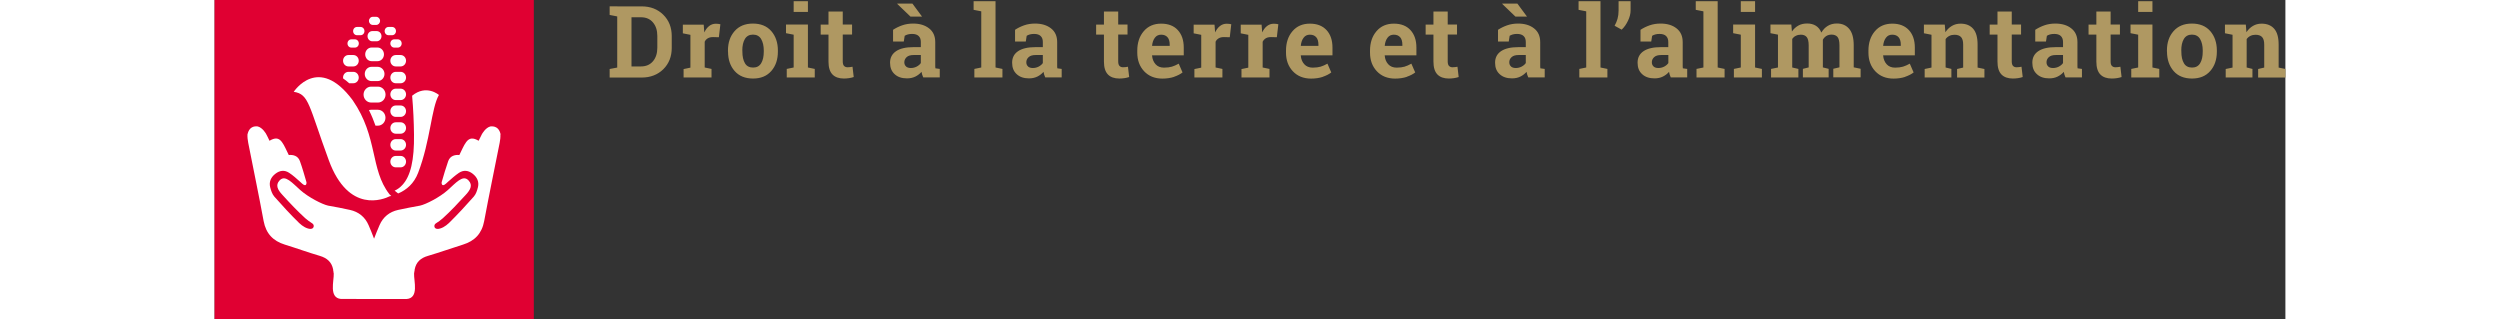<?xml version="1.0" encoding="UTF-8"?>
<svg xmlns="http://www.w3.org/2000/svg" xmlns:xlink="http://www.w3.org/1999/xlink" id="Ebene_1" viewBox="0 0 275.83 42.52" width="333">
  <rect x="0" y="0" width="275.83" height="42.52" fill="#333333" stroke="none"/>
  <defs>
    <style>
      .cls-1 {
        fill: none;
      }

      .cls-2 {
        fill: #e00032;
      }

      .cls-3 {
        fill: #fff;
      }

      .cls-4 {
        fill: #af9862;
      }

      .cls-5 {
        clip-path: url(#clippath);
      }
    </style>
    <clipPath id="clippath">
      <rect class="cls-1" x="1.06" y=".58" width="40.39" height="41.36"></rect>
    </clipPath>
  </defs>
  <rect class="cls-2" width="42.52" height="42.52"></rect>
  <g class="cls-5">
    <path class="cls-3" d="M38.1,17.9c-.21-.99-.87-1.11-1.36-1.06-.66.16-1.11,1-1.13,1.02-.13.25-.27.54-.44.89-.71-.42-1.21-.42-1.65.16-.37.5-.6,1.12-.92,1.74-.56-.06-1.22.09-1.48.8-.33.93-.6,1.88-.88,2.83-.01.04-.03.73.59.17,0,0,0,0,0,0,.08-.08.17-.17.26-.24.47-.41.94-.84,1.46-1.19.61-.4,1.25-.34,1.84.13.58.46.86,1.06.69,1.78-.11.45-.27.94-.56,1.26-1.07,1.21-2.16,2.39-3.31,3.52-.24.23-.49.41-.76.56-1.24.63-1.36-.27-1-.5.34-.21.66-.44.95-.7,1.06-.96,2.04-2.01,3-3.06.03-.03.06-.07.09-.1,0,0,0,0,0,0,.54-.59.94-1.23.34-1.87-.02-.03-.05-.06-.08-.08-.72-.66-1.6.38-2.69,1.36-1.09.97-2.92,1.9-3.7,2.07-.97.17-1.94.36-2.91.57-1.15.25-2.01.94-2.48,2.03-.26.59-.5,1.2-.73,1.8-.23-.61-.47-1.21-.73-1.8-.47-1.09-1.33-1.78-2.48-2.03-.97-.21-1.94-.41-2.91-.57-.78-.17-2.61-1.1-3.7-2.07-1.09-.97-1.97-2.02-2.69-1.36-.03.02-.05.05-.08.08-.6.63-.2,1.28.34,1.87,0,0,0,0,0,0,.03.03.06.07.09.1.96,1.06,1.95,2.1,3,3.06.29.26.62.49.95.7.36.22.24,1.13-1,.5-.27-.15-.52-.33-.76-.56-1.15-1.12-2.24-2.31-3.31-3.52-.29-.33-.45-.82-.56-1.26-.17-.72.1-1.32.69-1.78.6-.47,1.23-.53,1.84-.13.52.34.99.77,1.46,1.19.09.08.17.16.26.24,0,0,0,0,0,0,.62.56.6-.13.59-.17-.28-.95-.54-1.9-.88-2.83-.26-.71-.91-.86-1.48-.8-.32-.62-.55-1.24-.92-1.74-.44-.59-.93-.58-1.65-.16-.16-.35-.3-.64-.44-.89-.01-.03-.47-.86-1.13-1.02-.49-.06-1.15.07-1.36,1.06-.02.38.03.76.1,1.13.68,3.47,1.41,6.93,2.05,10.41.32,1.69,1.27,2.66,2.82,3.14,1.56.48,3.09,1.04,4.66,1.5.98.29,1.59.84,1.78,1.81,0,.11.02.2.04.28,0,.09.02.17.04.26.04,1.01-.67,3.24.96,3.39h0s8.73.01,8.73.01h0c1.7-.12.97-2.38,1.01-3.4.01-.09.03-.17.04-.26.02-.08.04-.17.04-.28.19-.98.8-1.53,1.78-1.81,1.56-.46,3.1-1.01,4.66-1.5,1.55-.48,2.51-1.46,2.82-3.14.65-3.48,1.37-6.94,2.06-10.41.07-.37.12-.75.1-1.13"></path>
    <path class="cls-3" d="M23.27,25.85c-2.56-3.3-1.49-7.58-4.87-12.49-4.58-6.19-7.86-1.13-7.86-1.13,2.06.31,1.98,1.8,4.68,9.14,2.63,7.14,7.31,5.17,8.11,4.77.07-.01.13-.03.2-.04-.09-.07-.17-.15-.25-.23"></path>
    <path class="cls-3" d="M26.31,12.77c.15,1.68.23,3.42.25,5.13.05,3.42-.45,5.57-1.56,6.75-.31.34-.66.58-1.02.75.16.14.32.26.47.37,1.11-.47,2.11-1.31,2.66-2.75,1.65-4.29,1.75-8.63,2.77-10.37,0,0-1.67-1.47-3.58.11"></path>
    <path class="cls-3" d="M20.92,8.15h.78c.48,0,.86-.41.86-.91s-.39-.91-.86-.91h-.78c-.48,0-.86.41-.86.91s.38.91.86.91"></path>
    <path class="cls-3" d="M21.01,5.5h.58c.35,0,.64-.3.64-.68s-.29-.68-.64-.68h-.58c-.35,0-.64.3-.64.68s.29.68.64.68"></path>
    <path class="cls-3" d="M21.07,3.32h.46c.28,0,.51-.24.51-.54s-.23-.54-.51-.54h-.46c-.28,0-.51.24-.51.54s.23.54.51.54"></path>
    <path class="cls-3" d="M20.9,10.8h.82c.5,0,.91-.43.91-.95s-.41-.95-.91-.95h-.82c-.5,0-.9.43-.9.95s.4.95.9.95"></path>
    <path class="cls-3" d="M21.76,11.54h-.91c-.56,0-1.01.48-1.01,1.06s.45,1.06,1.01,1.06h.91c.56,0,1.01-.48,1.01-1.06s-.45-1.06-1.01-1.06"></path>
    <path class="cls-3" d="M23.41,5.79c0,.3.23.55.52.55h.47c.29,0,.52-.24.52-.55s-.23-.55-.52-.55h-.47c-.29,0-.52.24-.52.55"></path>
    <path class="cls-3" d="M23.17,4.69h.47c.29,0,.52-.24.52-.55s-.23-.55-.52-.55h-.47c-.29,0-.52.24-.52.55s.23.55.52.55"></path>
    <path class="cls-3" d="M24.13,7.33c-.4,0-.72.34-.72.76s.32.76.72.76h.65c.4,0,.72-.34.72-.76s-.32-.76-.72-.76h-.65Z"></path>
    <path class="cls-3" d="M24.78,9.57h-.65c-.4,0-.72.34-.72.76s.32.76.72.76h.65c.4,0,.72-.34.72-.76s-.32-.76-.72-.76"></path>
    <path class="cls-3" d="M24.78,11.81h-.65c-.4,0-.72.34-.72.76s.32.76.72.76h.65c.4,0,.72-.34.72-.76s-.32-.76-.72-.76"></path>
    <path class="cls-3" d="M24.78,14.05h-.65c-.4,0-.72.34-.72.76s.32.76.72.76h.65c.4,0,.72-.34.72-.76s-.32-.76-.72-.76"></path>
    <path class="cls-3" d="M24.78,16.29h-.65c-.4,0-.72.34-.72.76s.32.76.72.76h.65c.4,0,.72-.34.72-.76s-.32-.76-.72-.76"></path>
    <path class="cls-3" d="M24.78,18.53h-.65c-.4,0-.72.34-.72.76s.32.76.72.76h.65c.4,0,.72-.34.72-.76s-.32-.76-.72-.76"></path>
    <path class="cls-3" d="M24.78,22.29c.4,0,.72-.34.72-.76s-.32-.76-.72-.76h-.65c-.4,0-.72.34-.72.76s.32.76.72.76h.65Z"></path>
    <path class="cls-3" d="M18.22,6.34h.47c.29,0,.52-.24.52-.55s-.23-.55-.52-.55h-.47c-.29,0-.52.24-.52.55s.23.55.52.55"></path>
    <path class="cls-3" d="M18.97,4.69h.47c.29,0,.52-.24.52-.55s-.23-.55-.52-.55h-.47c-.29,0-.52.24-.52.55s.23.55.52.55"></path>
    <path class="cls-3" d="M17.83,8.85h.65c.4,0,.72-.34.72-.76s-.32-.76-.72-.76h-.65c-.4,0-.72.34-.72.76s.32.76.72.76"></path>
    <path class="cls-3" d="M21.76,14.62h-.91c-.1,0-.2.02-.29.05.36.72.64,1.41.87,2.07h.32c.56,0,1.01-.48,1.01-1.06s-.45-1.06-1.01-1.06"></path>
    <path class="cls-3" d="M17.93,11.09h.55c.4,0,.72-.34.72-.76s-.32-.76-.72-.76h-.65c-.4,0-.72.34-.72.76,0,.04,0,.08.01.12.26.18.54.39.81.64"></path>
  </g>
  <path class="cls-4" d="M267.86,10.32h3.58v-1.14l-.77-.19v-3.78c.13-.19.3-.33.5-.43.2-.1.43-.15.68-.15.39,0,.68.1.87.3.19.2.29.53.29,1.01v3.06l-.81.19v1.14h3.64v-1.14l-.91-.19v-3.07c0-.96-.2-1.66-.6-2.11-.4-.45-.96-.67-1.67-.67-.43,0-.81.1-1.15.3-.34.2-.63.48-.87.84l-.08-1.01h-2.78v1.15l1.01.2v4.37l-.91.19v1.14ZM261.96,6.73c0-.63.11-1.14.34-1.53.23-.39.59-.59,1.08-.59s.86.2,1.09.59c.23.4.35.91.35,1.53v.14c0,.64-.11,1.15-.34,1.54-.23.39-.59.59-1.08.59s-.87-.19-1.09-.58c-.23-.39-.34-.9-.34-1.55v-.14ZM260.06,6.87c0,1.06.3,1.92.88,2.59s1.41,1,2.45,1,1.84-.33,2.43-1,.88-1.53.88-2.59v-.14c0-1.06-.3-1.92-.88-2.59-.59-.67-1.4-1-2.45-1s-1.85.34-2.44,1.01c-.59.67-.88,1.53-.88,2.58v.14ZM258.12.16h-1.9v1.43h1.9V.16ZM255.3,10.32h3.73v-1.14l-.91-.19V3.27h-2.92v1.15l1.02.2v4.37l-.92.19v1.14ZM250.65,1.55v1.73h-1.04v1.33h1.04v3.6c0,.78.18,1.35.53,1.71.35.36.86.54,1.52.54.24,0,.47-.02.68-.05.21-.03.42-.08.63-.15l-.16-1.37c-.12.03-.23.04-.33.05-.1.01-.21.02-.34.02-.19,0-.34-.06-.46-.18s-.17-.31-.17-.59v-3.59h1.24v-1.33h-1.24v-1.73h-1.89ZM244.24,8.85c-.15-.13-.23-.32-.23-.56,0-.26.1-.49.31-.68.21-.19.51-.28.92-.28h.97v1.07c-.13.19-.31.34-.55.47-.23.12-.5.19-.78.19s-.49-.07-.64-.2M248.73,10.32v-1.14l-.58-.08c-.01-.09-.02-.18-.02-.27,0-.09,0-.2,0-.31v-2.91c0-.79-.27-1.4-.82-1.83-.54-.43-1.25-.64-2.13-.64-.53,0-1.02.08-1.47.24-.45.16-.85.36-1.2.59v1.56s1.43,0,1.43,0l.12-.76c.1-.07.24-.13.41-.18.17-.05.36-.07.58-.07.38,0,.67.09.87.28.19.19.29.45.29.79v.69h-.97c-1.03,0-1.8.18-2.33.54-.53.36-.79.87-.79,1.53s.2,1.16.61,1.53c.41.38.95.56,1.65.56.42,0,.79-.08,1.11-.24.32-.16.6-.37.82-.63.02.13.05.25.09.38.04.12.09.24.14.36h2.2ZM237.48,1.55v1.73h-1.04v1.33h1.04v3.6c0,.78.18,1.35.53,1.71s.86.54,1.52.54c.24,0,.47-.02.68-.05.21-.03.42-.08.63-.15l-.16-1.37c-.12.03-.23.04-.33.05-.1.01-.21.02-.34.02-.19,0-.34-.06-.46-.18-.11-.12-.17-.31-.17-.59v-3.59h1.24v-1.33h-1.24v-1.73h-1.9ZM227.76,10.32h3.58v-1.14l-.77-.19v-3.78c.13-.19.3-.33.5-.43.2-.1.43-.15.68-.15.39,0,.68.1.87.3.19.2.29.53.29,1.01v3.06l-.81.19v1.14h3.64v-1.14l-.91-.19v-3.07c0-.96-.2-1.66-.6-2.11-.4-.45-.95-.67-1.67-.67-.43,0-.81.1-1.15.3-.34.2-.63.48-.87.84l-.08-1.01h-2.78v1.15l1.01.2v4.37l-.91.19v1.14ZM224.32,4.97c.19.24.28.56.28.97v.17h-2.33l-.02-.03c.05-.44.17-.79.38-1.06.2-.27.48-.4.83-.4.38,0,.67.12.86.36M225.18,10.23c.46-.16.84-.35,1.13-.58l-.51-1.17c-.33.18-.63.32-.91.4-.28.08-.63.13-1.05.13-.47,0-.85-.15-1.12-.45s-.43-.68-.47-1.15v-.04h4.22v-1.03c0-.98-.26-1.75-.79-2.33-.53-.57-1.26-.86-2.21-.86-.97,0-1.74.33-2.32,1.01-.58.68-.86,1.54-.86,2.59v.26c0,1,.3,1.83.91,2.48.61.65,1.42.98,2.44.98.57,0,1.09-.08,1.55-.23M208.24,4.62v4.37l-.92.19v1.14h3.64v-1.14l-.82-.19v-3.81c.13-.18.28-.32.48-.41.19-.1.42-.15.67-.15.35,0,.61.11.78.32.17.21.26.58.26,1.1v2.94l-.77.19v1.14h3.43v-1.14l-.77-.19v-3.3c0-.06,0-.12,0-.18,0-.06,0-.13,0-.21.12-.21.27-.38.47-.5.2-.12.43-.18.7-.18.34,0,.6.11.78.31.17.21.26.58.26,1.11v2.94l-.82.19v1.14h3.64v-1.14l-.92-.19v-2.93c0-.98-.2-1.71-.6-2.19-.4-.48-.95-.72-1.64-.72-.47,0-.88.11-1.22.32-.35.21-.63.51-.85.89-.16-.4-.41-.71-.73-.91-.32-.2-.71-.3-1.16-.3s-.84.09-1.18.28c-.34.19-.62.45-.85.79l-.08-.93h-2.78v1.15l1.02.2ZM205.19.16h-1.9v1.43h1.9V.16ZM202.37,10.32h3.73v-1.14l-.91-.19V3.27h-2.92v1.15l1.02.2v4.37l-.92.19v1.14ZM198.31,1.5v7.49l-.92.19v1.14h3.74v-1.14l-.92-.19V.16h-2.92v1.15l1.02.2ZM191.67,8.85c-.15-.13-.23-.32-.23-.56,0-.26.1-.49.31-.68.21-.19.51-.28.92-.28h.97v1.07c-.13.19-.31.34-.55.47-.23.12-.5.19-.78.19s-.49-.07-.64-.2M196.15,10.32v-1.14l-.58-.08c-.01-.09-.02-.18-.02-.27,0-.09,0-.2,0-.31v-2.91c0-.79-.27-1.4-.82-1.83-.54-.43-1.25-.64-2.13-.64-.53,0-1.02.08-1.47.24-.45.16-.85.36-1.2.59v1.56s1.43,0,1.43,0l.12-.76c.11-.07.24-.13.41-.18.17-.05.36-.07.58-.07.38,0,.67.09.87.28.19.19.29.45.29.79v.69h-.97c-1.03,0-1.8.18-2.33.54-.53.36-.79.87-.79,1.53s.2,1.16.61,1.53c.41.38.95.56,1.65.56.42,0,.79-.08,1.11-.24.32-.16.6-.37.82-.63.02.13.05.25.09.38.04.12.09.24.14.36h2.2ZM188.61.16h-1.6v1.24c0,.41-.05.78-.14,1.1-.09.32-.22.63-.39.93l.94.52c.33-.3.61-.7.84-1.18.23-.48.35-.94.35-1.37V.16ZM182.7,1.5v7.49l-.92.19v1.14h3.74v-1.14l-.92-.19V.16h-2.92v1.15l1.02.2ZM173.53.48h-2.02v.04s1.76,1.69,1.76,1.69h1.54l-1.28-1.73ZM172.68,8.85c-.15-.13-.23-.32-.23-.56,0-.26.1-.49.31-.68.21-.19.51-.28.92-.28h.97v1.07c-.13.19-.31.34-.55.47-.23.12-.5.19-.78.19s-.49-.07-.64-.2M177.17,10.32v-1.14l-.58-.08c-.01-.09-.02-.18-.02-.27,0-.09,0-.2,0-.31v-2.91c0-.79-.27-1.4-.82-1.83-.55-.43-1.25-.64-2.13-.64-.53,0-1.02.08-1.47.24-.45.16-.85.36-1.2.59v1.56s1.43,0,1.43,0l.12-.76c.11-.07.24-.13.41-.18.17-.05.36-.07.58-.07.38,0,.67.09.87.28.2.19.29.45.29.79v.69h-.97c-1.03,0-1.8.18-2.33.54-.53.36-.79.87-.79,1.53s.2,1.16.61,1.53c.41.38.95.56,1.65.56.42,0,.79-.08,1.11-.24.32-.16.6-.37.82-.63.02.13.05.25.09.38.04.12.09.24.14.36h2.2ZM162.35,1.55v1.73h-1.04v1.33h1.04v3.6c0,.78.18,1.35.53,1.71.35.36.86.54,1.52.54.24,0,.47-.02.68-.05.21-.03.42-.08.63-.15l-.16-1.37c-.12.03-.23.04-.33.05s-.21.02-.34.02c-.19,0-.34-.06-.46-.18-.11-.12-.17-.31-.17-.59v-3.59h1.24v-1.33h-1.24v-1.73h-1.9ZM157.93,4.97c.19.24.28.56.28.97v.17h-2.33l-.02-.03c.05-.44.17-.79.38-1.06.2-.27.48-.4.83-.4.38,0,.67.12.86.36M158.79,10.23c.46-.16.84-.35,1.13-.58l-.51-1.17c-.33.18-.63.32-.91.4-.28.08-.63.13-1.05.13-.47,0-.85-.15-1.12-.45-.28-.3-.43-.68-.47-1.15v-.04h4.22v-1.03c0-.98-.26-1.75-.79-2.33-.52-.57-1.26-.86-2.21-.86-.97,0-1.74.33-2.32,1.01-.58.68-.86,1.54-.86,2.59v.26c0,1,.3,1.83.91,2.48.61.65,1.42.98,2.44.98.57,0,1.08-.08,1.55-.23M146.75,4.97c.19.24.28.56.28.97v.17h-2.33l-.02-.03c.05-.44.17-.79.38-1.06.2-.27.48-.4.83-.4.38,0,.67.12.86.36M147.61,10.23c.46-.16.84-.35,1.13-.58l-.51-1.17c-.33.18-.63.32-.91.4-.28.08-.63.13-1.05.13-.47,0-.85-.15-1.12-.45-.28-.3-.43-.68-.47-1.15v-.04h4.22v-1.03c0-.98-.26-1.75-.79-2.33-.53-.57-1.26-.86-2.22-.86-.97,0-1.74.33-2.32,1.01-.58.68-.86,1.54-.86,2.59v.26c0,1,.3,1.83.91,2.48.61.65,1.42.98,2.44.98.57,0,1.09-.08,1.55-.23M136.78,10.32h3.73v-1.14l-.91-.19v-3.43c.1-.2.24-.35.42-.46.18-.11.41-.16.69-.16l.78.02.2-1.73c-.07-.02-.17-.04-.28-.05-.11-.01-.21-.02-.32-.02-.34,0-.64.1-.91.31-.26.2-.47.49-.64.85l-.08-1.03h-2.78v1.15l1.01.2v4.37l-.91.19v1.14ZM130.51,10.32h3.73v-1.14l-.91-.19v-3.43c.09-.2.23-.35.42-.46s.41-.16.69-.16l.78.02.2-1.73c-.07-.02-.17-.04-.28-.05-.11-.01-.22-.02-.32-.02-.34,0-.65.1-.91.31-.26.2-.47.49-.64.85l-.08-1.03h-2.78v1.15l1.01.2v4.37l-.91.19v1.14ZM126.94,4.97c.19.24.28.56.28.97v.17h-2.33l-.02-.03c.05-.44.17-.79.38-1.06.2-.27.48-.4.83-.4.38,0,.67.12.86.36M127.8,10.23c.46-.16.84-.35,1.13-.58l-.51-1.17c-.33.18-.63.32-.91.4-.28.08-.63.13-1.05.13-.47,0-.85-.15-1.12-.45s-.43-.68-.47-1.15v-.04h4.22v-1.03c0-.98-.26-1.75-.79-2.33-.52-.57-1.26-.86-2.22-.86-.97,0-1.74.33-2.32,1.01-.58.68-.86,1.54-.86,2.59v.26c0,1,.3,1.83.91,2.48.61.65,1.42.98,2.44.98.57,0,1.09-.08,1.55-.23M118.46,1.55v1.73h-1.04v1.33h1.04v3.6c0,.78.18,1.35.53,1.71.35.36.86.54,1.52.54.24,0,.47-.02.68-.05.21-.03.42-.08.63-.15l-.16-1.37c-.12.03-.23.04-.33.05-.1.01-.21.02-.34.02-.19,0-.34-.06-.46-.18-.11-.12-.17-.31-.17-.59v-3.59h1.24v-1.33h-1.24v-1.73h-1.89ZM108.35,8.85c-.15-.13-.23-.32-.23-.56,0-.26.1-.49.31-.68.21-.19.51-.28.92-.28h.97v1.07c-.13.19-.31.34-.55.47-.23.12-.5.19-.78.19s-.49-.07-.64-.2M112.83,10.32v-1.14l-.58-.08c-.01-.09-.02-.18-.02-.27,0-.09,0-.2,0-.31v-2.91c0-.79-.27-1.4-.82-1.83-.55-.43-1.25-.64-2.13-.64-.53,0-1.02.08-1.47.24-.45.16-.85.36-1.19.59v1.56s1.43,0,1.43,0l.12-.76c.1-.07.24-.13.41-.18.17-.05.36-.07.58-.07.38,0,.67.09.87.28s.29.45.29.79v.69h-.97c-1.02,0-1.8.18-2.33.54-.53.36-.79.87-.79,1.53s.2,1.16.61,1.53c.41.38.95.56,1.64.56.42,0,.79-.08,1.11-.24.32-.16.6-.37.82-.63.02.13.05.25.09.38.04.12.08.24.14.36h2.2ZM102.12,1.5v7.49l-.92.19v1.14h3.74v-1.14l-.92-.19V.16h-2.92v1.15l1.02.2ZM92.95.48h-2.02v.04s1.76,1.69,1.76,1.69h1.54l-1.28-1.73ZM92.1,8.85c-.15-.13-.23-.32-.23-.56,0-.26.11-.49.31-.68.21-.19.51-.28.92-.28h.97v1.07c-.13.19-.31.34-.55.47-.23.12-.5.19-.78.19s-.49-.07-.64-.2M96.59,10.32v-1.14l-.58-.08c-.01-.09-.02-.18-.02-.27,0-.09,0-.2,0-.31v-2.91c0-.79-.27-1.4-.82-1.83-.55-.43-1.25-.64-2.13-.64-.53,0-1.02.08-1.47.24-.45.16-.85.36-1.2.59v1.56s1.43,0,1.43,0l.12-.76c.11-.07.24-.13.41-.18.17-.05.36-.07.58-.07.38,0,.67.09.87.28s.29.45.29.79v.69h-.97c-1.03,0-1.8.18-2.33.54-.53.36-.8.87-.8,1.53s.2,1.16.61,1.53c.41.38.95.56,1.65.56.42,0,.79-.08,1.11-.24.32-.16.6-.37.82-.63.02.13.05.25.09.38.04.12.08.24.14.36h2.2ZM81.77,1.55v1.73h-1.04v1.33h1.04v3.6c0,.78.18,1.35.53,1.71.35.36.86.54,1.52.54.24,0,.47-.02.68-.05.21-.03.42-.08.63-.15l-.16-1.37c-.12.03-.23.04-.33.05s-.21.02-.34.02c-.19,0-.34-.06-.46-.18-.11-.12-.17-.31-.17-.59v-3.59h1.24v-1.33h-1.24v-1.73h-1.9ZM79.03.16h-1.9v1.43h1.9V.16ZM76.21,10.32h3.73v-1.14l-.91-.19V3.27h-2.92v1.15l1.02.2v4.37l-.92.19v1.14ZM70.29,6.73c0-.63.11-1.14.34-1.53.23-.39.59-.59,1.08-.59s.86.2,1.09.59c.23.4.35.91.35,1.53v.14c0,.64-.11,1.15-.34,1.54-.23.39-.59.59-1.08.59s-.87-.19-1.09-.58c-.23-.39-.34-.9-.34-1.55v-.14ZM68.39,6.87c0,1.06.29,1.92.88,2.59.59.67,1.41,1,2.45,1s1.84-.33,2.43-1c.59-.67.88-1.53.88-2.59v-.14c0-1.06-.3-1.92-.88-2.59-.59-.67-1.4-1-2.45-1s-1.85.34-2.44,1.01c-.59.67-.88,1.53-.88,2.58v.14ZM62.46,10.32h3.73v-1.14l-.91-.19v-3.43c.09-.2.23-.35.42-.46s.41-.16.69-.16l.78.02.2-1.73c-.07-.02-.17-.04-.28-.05-.11-.01-.22-.02-.32-.02-.34,0-.64.1-.9.31-.26.2-.47.49-.64.85l-.08-1.03h-2.78v1.15l1.01.2v4.37l-.91.19v1.14ZM56.79,2.3c.68,0,1.22.23,1.6.69.39.46.58,1.06.58,1.79v1.58c0,.74-.19,1.34-.58,1.8-.39.46-.92.69-1.6.69h-1.26V2.3h1.26ZM53.63.84h-1.01v1.15l1.01.2v6.81l-1.01.19v1.14h4.27c1.16,0,2.12-.37,2.87-1.1.75-.74,1.13-1.69,1.13-2.85v-1.57c0-1.16-.38-2.11-1.13-2.85-.75-.74-1.71-1.11-2.87-1.11h-3.26Z"></path>
</svg>
